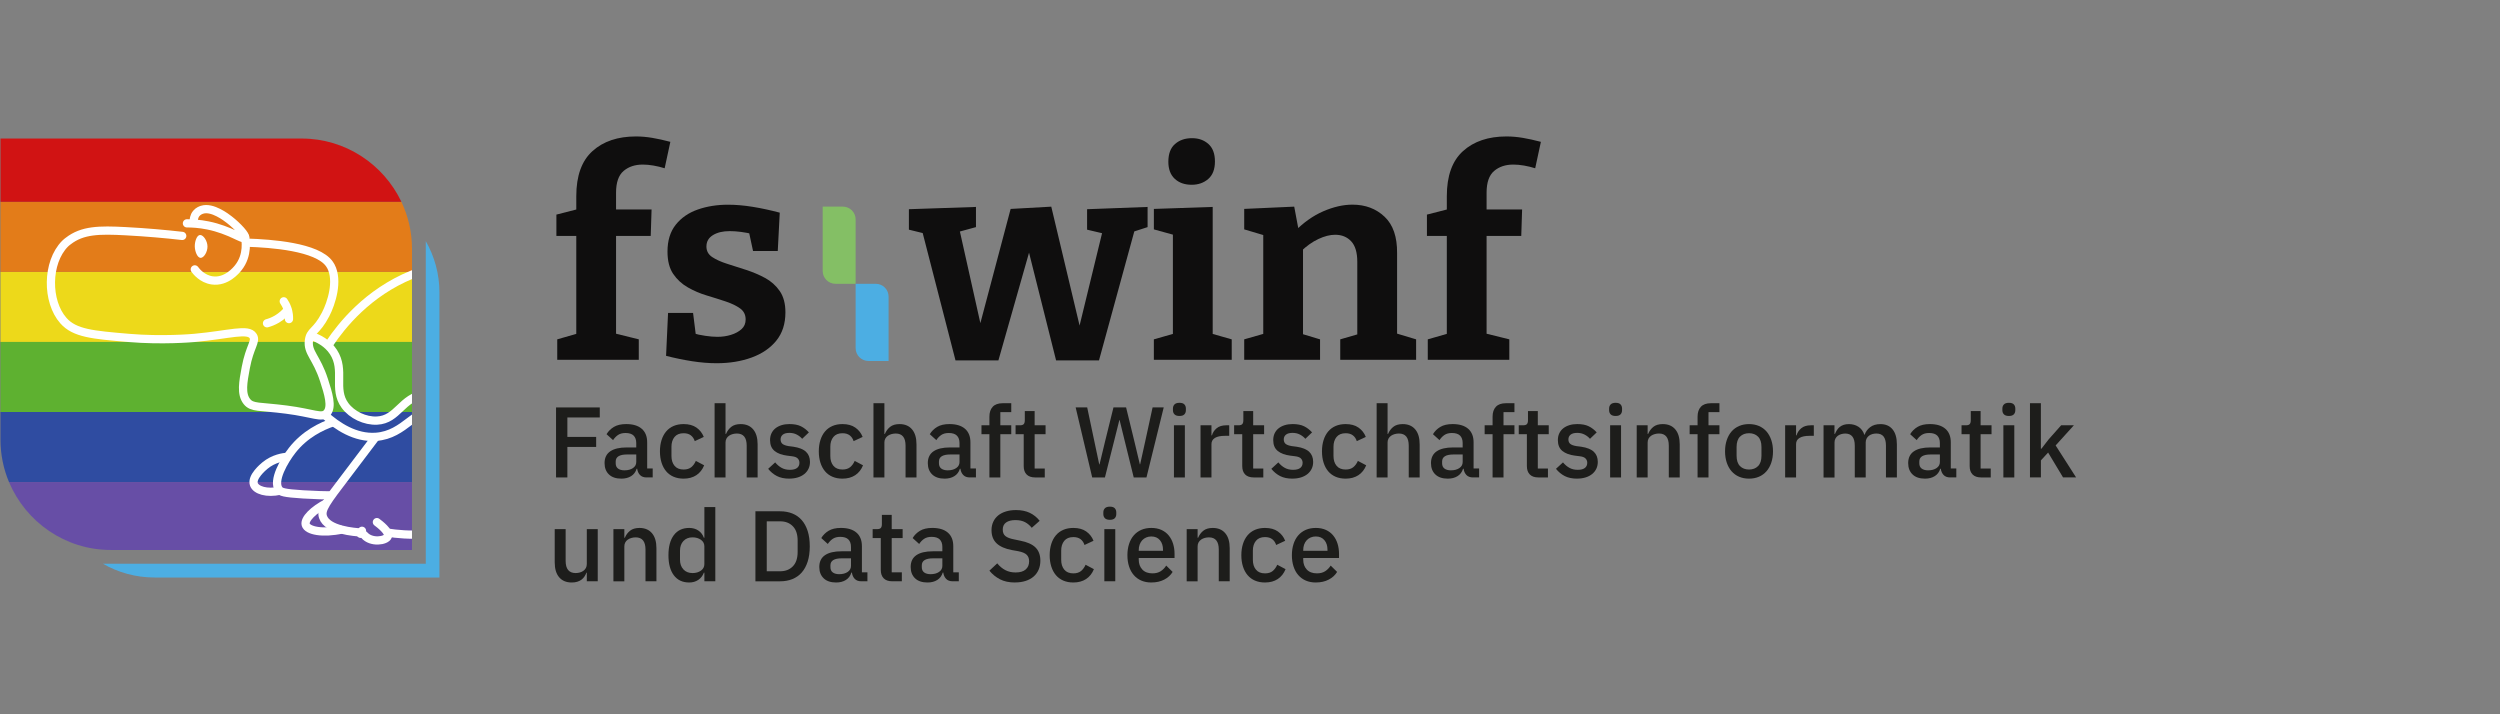 <?xml version="1.0" encoding="UTF-8"?> <svg xmlns="http://www.w3.org/2000/svg" xmlns:xlink="http://www.w3.org/1999/xlink" id="Layer_1" width="1974.01" height="564" viewBox="0 0 1974.01 564"><rect x="0" y="0" width="1974.01" height="564" fill="#808080" stroke="none"/><defs><clipPath id="clippath"><rect x="-1321.69" y="70.33" width="935.4" height="935.28" fill="none"></rect></clipPath><clipPath id="clippath-1"><rect x=".39" y="109.39" width="324.92" height="324.87" fill="none"></rect></clipPath></defs><g id="Kroete"><g id="Kroete_line"><g clip-path="url(#clippath)"><path d="M-573.12,535.49c26.87-39.87,85.76-114.49,186.77-155.82,147.08-60.17,364.12-41.83,460.38,103.48,59.14,89.28,49.49,191.47,41.64,237.89" fill="none" stroke="#fff" stroke-miterlimit="10" stroke-width="18.71"></path><path d="M-615.95,518.84c15.44,5.28,37.36,15.58,51.15,36.87,27.08,41.82-1.55,83.37,26.17,121.32,16.01,21.92,46.02,35.74,72.57,34.49,47.95-2.25,55.23-52.31,109.44-60.66,44.72-6.89,81.93,20.67,84.46,22.6,39.2,29.91,25.32,64.71,60.67,90.4,41.65,30.27,102.39,12.1,110.63,9.52,54.9-17.22,53.56-52.93,105.88-67.8,50.24-14.28,111.23,2.73,117.77,27.36,2.06,7.76-.98,17.43-7.14,22.6-16.36,13.72-43.68-14.54-79.7-15.46-47.74-1.23-56.89,46.77-118.96,71.37-5.17,2.05-73.83,28.2-133.24,0-70.62-33.53-62.91-112.76-114.2-122.51-47.18-8.97-70.7,54.8-137.99,59.47-46.87,3.25-87.75-24.03-116.58-49.96" fill="none" stroke="#fff" stroke-miterlimit="10" stroke-width="18.71"></path></g></g></g><path d="M439.05,376.99v-55.28h34.53v7.92h-25.58v15.36h22.73v7.92h-22.73v24.08h-8.95Z" fill="#1d1d1b"></path><path d="M510.56,376.99c-2.27,0-4.01-.65-5.23-1.94-1.21-1.29-1.95-2.94-2.22-4.95h-.4c-.79,2.59-2.25,4.54-4.36,5.86-2.11,1.32-4.67,1.98-7.68,1.98-4.28,0-7.56-1.11-9.86-3.33-2.3-2.22-3.44-5.2-3.44-8.95,0-4.12,1.49-7.21,4.47-9.27,2.98-2.06,7.35-3.09,13.11-3.09h7.44v-3.48c0-2.53-.69-4.49-2.06-5.86-1.37-1.37-3.51-2.06-6.42-2.06-2.43,0-4.41.53-5.94,1.58-1.53,1.06-2.82,2.4-3.88,4.04l-5.15-4.67c1.37-2.32,3.3-4.24,5.78-5.74s5.73-2.26,9.74-2.26c5.33,0,9.42,1.24,12.28,3.72,2.85,2.48,4.28,6.05,4.28,10.69v20.67h4.36v7.05h-4.83ZM493.14,371.37c2.69,0,4.91-.59,6.65-1.78,1.74-1.19,2.61-2.78,2.61-4.79v-5.94h-7.29c-5.97,0-8.95,1.85-8.95,5.54v1.43c0,1.85.62,3.23,1.86,4.16,1.24.92,2.94,1.39,5.11,1.39Z" fill="#1d1d1b"></path><path d="M539.78,377.94c-2.96,0-5.6-.5-7.92-1.5-2.32-1-4.28-2.44-5.86-4.32-1.58-1.87-2.8-4.14-3.64-6.81-.85-2.67-1.27-5.63-1.27-8.91s.42-6.24,1.27-8.91c.84-2.67,2.06-4.94,3.64-6.81,1.58-1.87,3.54-3.31,5.86-4.32,2.32-1,4.96-1.5,7.92-1.5,4.12,0,7.5.92,10.14,2.77,2.64,1.85,4.57,4.3,5.78,7.37l-7.13,3.33c-.58-1.9-1.6-3.42-3.05-4.55-1.45-1.13-3.37-1.7-5.74-1.7-3.17,0-5.56.99-7.17,2.96-1.61,1.97-2.42,4.54-2.42,7.7v7.34c0,3.16.8,5.73,2.42,7.7,1.61,1.97,4,2.96,7.17,2.96,2.53,0,4.55-.62,6.06-1.86,1.5-1.24,2.71-2.89,3.6-4.95l6.57,3.48c-1.37,3.39-3.43,6-6.18,7.81-2.75,1.81-6.1,2.72-10.06,2.72Z" fill="#1d1d1b"></path><path d="M564.25,318.39h8.63v24.23h.4c.9-2.22,2.26-4.06,4.08-5.54,1.82-1.48,4.32-2.22,7.48-2.22,4.22,0,7.51,1.39,9.86,4.16,2.35,2.77,3.52,6.72,3.52,11.84v26.13h-8.63v-25.1c0-6.39-2.59-9.58-7.76-9.58-1.11,0-2.21.15-3.29.44-1.08.29-2.05.73-2.89,1.31-.85.58-1.52,1.32-2.02,2.22-.5.9-.75,1.93-.75,3.09v27.64h-8.63v-58.6Z" fill="#1d1d1b"></path><path d="M623.25,377.94c-3.91,0-7.18-.69-9.82-2.06-2.64-1.37-4.94-3.27-6.89-5.7l5.54-5.07c1.53,1.85,3.23,3.29,5.11,4.32,1.87,1.03,4.05,1.54,6.53,1.54s4.42-.49,5.66-1.47c1.24-.98,1.86-2.34,1.86-4.08,0-1.32-.44-2.44-1.31-3.37s-2.39-1.52-4.55-1.78l-3.8-.48c-4.22-.53-7.54-1.75-9.94-3.68-2.4-1.93-3.6-4.79-3.6-8.59,0-2.01.37-3.79,1.11-5.35.74-1.56,1.78-2.88,3.13-3.96,1.35-1.08,2.96-1.91,4.83-2.49,1.87-.58,3.95-.87,6.22-.87,3.69,0,6.72.58,9.07,1.74,2.35,1.16,4.45,2.77,6.3,4.83l-5.31,5.07c-1.06-1.27-2.44-2.36-4.16-3.29-1.72-.92-3.68-1.39-5.9-1.39-2.38,0-4.13.48-5.27,1.43-1.14.95-1.7,2.19-1.7,3.72s.5,2.77,1.5,3.56,2.61,1.37,4.83,1.74l3.8.48c4.54.69,7.85,2.02,9.94,4,2.08,1.98,3.13,4.63,3.13,7.96,0,2.01-.38,3.82-1.15,5.42-.77,1.61-1.86,3-3.29,4.16s-3.14,2.06-5.15,2.69c-2.01.63-4.25.95-6.73.95Z" fill="#1d1d1b"></path><path d="M665.22,377.94c-2.96,0-5.6-.5-7.92-1.5-2.32-1-4.28-2.44-5.86-4.32-1.58-1.87-2.8-4.14-3.64-6.81-.85-2.67-1.27-5.63-1.27-8.91s.42-6.24,1.27-8.91c.84-2.67,2.06-4.94,3.64-6.81,1.58-1.87,3.54-3.31,5.86-4.32,2.32-1,4.96-1.5,7.92-1.5,4.12,0,7.5.92,10.14,2.77,2.64,1.85,4.57,4.3,5.78,7.37l-7.13,3.33c-.58-1.9-1.6-3.42-3.05-4.55-1.45-1.13-3.37-1.7-5.74-1.7-3.17,0-5.56.99-7.17,2.96-1.61,1.97-2.42,4.54-2.42,7.7v7.34c0,3.16.8,5.73,2.42,7.7,1.61,1.97,4,2.96,7.17,2.96,2.53,0,4.55-.62,6.06-1.86,1.5-1.24,2.71-2.89,3.6-4.95l6.57,3.48c-1.37,3.39-3.43,6-6.18,7.81-2.75,1.81-6.1,2.72-10.06,2.72Z" fill="#1d1d1b"></path><path d="M689.69,318.39h8.63v24.23h.4c.9-2.22,2.26-4.06,4.08-5.54,1.82-1.48,4.32-2.22,7.48-2.22,4.22,0,7.51,1.39,9.86,4.16,2.35,2.77,3.52,6.72,3.52,11.84v26.13h-8.63v-25.1c0-6.39-2.59-9.58-7.76-9.58-1.11,0-2.21.15-3.29.44-1.08.29-2.05.73-2.89,1.31-.85.58-1.52,1.32-2.02,2.22-.5.9-.75,1.93-.75,3.09v27.64h-8.63v-58.6Z" fill="#1d1d1b"></path><path d="M765.8,376.99c-2.27,0-4.01-.65-5.23-1.94-1.21-1.29-1.95-2.94-2.22-4.95h-.4c-.79,2.59-2.25,4.54-4.36,5.86-2.11,1.32-4.67,1.98-7.68,1.98-4.28,0-7.56-1.11-9.86-3.33-2.3-2.22-3.44-5.2-3.44-8.95,0-4.12,1.49-7.21,4.47-9.27,2.98-2.06,7.35-3.09,13.11-3.09h7.44v-3.48c0-2.53-.69-4.49-2.06-5.86-1.37-1.37-3.51-2.06-6.42-2.06-2.43,0-4.41.53-5.94,1.58-1.53,1.06-2.82,2.4-3.88,4.04l-5.15-4.67c1.37-2.32,3.3-4.24,5.78-5.74s5.73-2.26,9.74-2.26c5.33,0,9.42,1.24,12.28,3.72,2.85,2.48,4.28,6.05,4.28,10.69v20.67h4.36v7.05h-4.83ZM748.38,371.37c2.69,0,4.91-.59,6.65-1.78,1.74-1.19,2.61-2.78,2.61-4.79v-5.94h-7.29c-5.97,0-8.95,1.85-8.95,5.54v1.43c0,1.85.62,3.23,1.86,4.16,1.24.92,2.94,1.39,5.11,1.39Z" fill="#1d1d1b"></path><path d="M781.24,342.86h-6.26v-7.05h6.26v-6.81c0-3.33.87-5.93,2.61-7.8,1.74-1.87,4.36-2.81,7.84-2.81h6.81v7.05h-8.63v10.37h8.63v7.05h-8.63v34.13h-8.63v-34.13Z" fill="#1d1d1b"></path><path d="M817.43,376.99c-3.01,0-5.28-.78-6.81-2.34-1.53-1.56-2.3-3.76-2.3-6.61v-25.18h-6.42v-7.05h3.49c1.42,0,2.42-.32,2.97-.95.55-.63.83-1.66.83-3.09v-7.21h7.76v11.25h8.63v7.05h-8.63v27.08h8v7.05h-7.52Z" fill="#1d1d1b"></path><path d="M862.41,376.99l-13.07-55.28h9.11l5.62,26.61,3.88,18.37h.24l4.43-18.37,6.57-26.61h9.98l6.49,26.61,4.36,18.29h.24l4.04-18.29,5.78-26.61h8.79l-13.62,55.28h-10.06l-7.05-28.59-4.12-16.79h-.16l-4.2,16.79-7.21,28.59h-10.06Z" fill="#1d1d1b"></path><path d="M931.31,328.45c-1.79,0-3.1-.42-3.92-1.27-.82-.84-1.23-1.93-1.23-3.25v-1.35c0-1.32.41-2.4,1.23-3.25.82-.84,2.12-1.27,3.92-1.27s3.09.42,3.88,1.27c.79.85,1.19,1.93,1.19,3.25v1.35c0,1.32-.4,2.4-1.19,3.25-.79.84-2.09,1.27-3.88,1.27ZM926.95,335.81h8.63v41.18h-8.63v-41.18Z" fill="#1d1d1b"></path><path d="M947.94,376.99v-41.18h8.63v7.92h.4c.58-2.11,1.79-3.96,3.64-5.54,1.85-1.58,4.41-2.38,7.68-2.38h2.3v8.32h-3.41c-3.43,0-6.06.55-7.88,1.66-1.82,1.11-2.73,2.75-2.73,4.91v26.29h-8.63Z" fill="#1d1d1b"></path><path d="M989.99,376.99c-3.01,0-5.28-.78-6.81-2.34-1.53-1.56-2.3-3.76-2.3-6.61v-25.18h-6.42v-7.05h3.49c1.42,0,2.42-.32,2.97-.95.55-.63.83-1.66.83-3.09v-7.21h7.76v11.25h8.63v7.05h-8.63v27.08h8v7.05h-7.52Z" fill="#1d1d1b"></path><path d="M1020.56,377.94c-3.91,0-7.18-.69-9.82-2.06-2.64-1.37-4.94-3.27-6.89-5.7l5.54-5.07c1.53,1.85,3.23,3.29,5.11,4.32,1.87,1.03,4.05,1.54,6.53,1.54s4.42-.49,5.66-1.47c1.24-.98,1.86-2.34,1.86-4.08,0-1.32-.44-2.44-1.31-3.37s-2.39-1.52-4.55-1.78l-3.8-.48c-4.22-.53-7.54-1.75-9.94-3.68-2.4-1.93-3.6-4.79-3.6-8.59,0-2.01.37-3.79,1.11-5.35.74-1.56,1.78-2.88,3.13-3.96,1.35-1.08,2.96-1.91,4.83-2.49,1.87-.58,3.95-.87,6.22-.87,3.69,0,6.72.58,9.07,1.74,2.35,1.16,4.45,2.77,6.3,4.83l-5.31,5.07c-1.06-1.27-2.44-2.36-4.16-3.29-1.72-.92-3.68-1.39-5.9-1.39-2.38,0-4.13.48-5.27,1.43-1.14.95-1.7,2.19-1.7,3.72s.5,2.77,1.5,3.56,2.61,1.37,4.83,1.74l3.8.48c4.54.69,7.85,2.02,9.94,4,2.08,1.98,3.13,4.63,3.13,7.96,0,2.01-.38,3.82-1.15,5.42-.77,1.61-1.86,3-3.29,4.16s-3.14,2.06-5.15,2.69c-2.01.63-4.25.95-6.73.95Z" fill="#1d1d1b"></path><path d="M1062.53,377.94c-2.96,0-5.6-.5-7.92-1.5-2.32-1-4.28-2.44-5.86-4.32-1.58-1.87-2.8-4.14-3.64-6.81-.85-2.67-1.27-5.63-1.27-8.91s.42-6.24,1.27-8.91c.84-2.67,2.06-4.94,3.64-6.81,1.58-1.87,3.54-3.31,5.86-4.32,2.32-1,4.96-1.5,7.92-1.5,4.12,0,7.5.92,10.14,2.77,2.64,1.85,4.57,4.3,5.78,7.37l-7.13,3.33c-.58-1.9-1.6-3.42-3.05-4.55-1.45-1.13-3.37-1.7-5.74-1.7-3.17,0-5.56.99-7.17,2.96-1.61,1.97-2.42,4.54-2.42,7.7v7.34c0,3.16.8,5.73,2.42,7.7,1.61,1.97,4,2.96,7.17,2.96,2.53,0,4.55-.62,6.06-1.86,1.5-1.24,2.71-2.89,3.6-4.95l6.57,3.48c-1.37,3.39-3.43,6-6.18,7.81-2.75,1.81-6.1,2.72-10.06,2.72Z" fill="#1d1d1b"></path><path d="M1087,318.39h8.63v24.23h.4c.9-2.22,2.26-4.06,4.08-5.54,1.82-1.48,4.32-2.22,7.48-2.22,4.22,0,7.51,1.39,9.86,4.16,2.35,2.77,3.52,6.72,3.52,11.84v26.13h-8.63v-25.1c0-6.39-2.59-9.58-7.76-9.58-1.11,0-2.21.15-3.29.44-1.08.29-2.05.73-2.89,1.31-.85.58-1.52,1.32-2.02,2.22-.5.9-.75,1.93-.75,3.09v27.64h-8.63v-58.6Z" fill="#1d1d1b"></path><path d="M1163.1,376.99c-2.27,0-4.01-.65-5.23-1.94-1.21-1.29-1.95-2.94-2.22-4.95h-.4c-.79,2.59-2.25,4.54-4.36,5.86-2.11,1.32-4.67,1.98-7.68,1.98-4.28,0-7.56-1.11-9.86-3.33-2.3-2.22-3.44-5.2-3.44-8.95,0-4.12,1.49-7.21,4.47-9.27,2.98-2.06,7.35-3.09,13.11-3.09h7.44v-3.48c0-2.53-.69-4.49-2.06-5.86-1.37-1.37-3.51-2.06-6.42-2.06-2.43,0-4.41.53-5.94,1.58-1.53,1.06-2.82,2.4-3.88,4.04l-5.15-4.67c1.37-2.32,3.3-4.24,5.78-5.74s5.73-2.26,9.74-2.26c5.33,0,9.42,1.24,12.28,3.72,2.85,2.48,4.28,6.05,4.28,10.69v20.67h4.36v7.05h-4.83ZM1145.68,371.37c2.69,0,4.91-.59,6.65-1.78,1.74-1.19,2.61-2.78,2.61-4.79v-5.94h-7.29c-5.97,0-8.95,1.85-8.95,5.54v1.43c0,1.85.62,3.23,1.86,4.16,1.24.92,2.94,1.39,5.11,1.39Z" fill="#1d1d1b"></path><path d="M1178.55,342.86h-6.26v-7.05h6.26v-6.81c0-3.33.87-5.93,2.61-7.8,1.74-1.87,4.36-2.81,7.84-2.81h6.81v7.05h-8.63v10.37h8.63v7.05h-8.63v34.13h-8.63v-34.13Z" fill="#1d1d1b"></path><path d="M1214.74,376.99c-3.01,0-5.28-.78-6.81-2.34-1.53-1.56-2.3-3.76-2.3-6.61v-25.18h-6.42v-7.05h3.49c1.42,0,2.42-.32,2.97-.95.55-.63.83-1.66.83-3.09v-7.21h7.76v11.25h8.63v7.05h-8.63v27.08h8v7.05h-7.52Z" fill="#1d1d1b"></path><path d="M1245.31,377.94c-3.91,0-7.18-.69-9.82-2.06-2.64-1.37-4.94-3.27-6.89-5.7l5.54-5.07c1.53,1.85,3.23,3.29,5.11,4.32,1.87,1.03,4.05,1.54,6.53,1.54s4.42-.49,5.66-1.47c1.24-.98,1.86-2.34,1.86-4.08,0-1.32-.44-2.44-1.31-3.37s-2.39-1.52-4.55-1.78l-3.8-.48c-4.22-.53-7.54-1.75-9.94-3.68-2.4-1.93-3.6-4.79-3.6-8.59,0-2.01.37-3.79,1.11-5.35.74-1.56,1.78-2.88,3.13-3.96,1.35-1.08,2.96-1.91,4.83-2.49,1.87-.58,3.95-.87,6.22-.87,3.69,0,6.72.58,9.07,1.74,2.35,1.16,4.45,2.77,6.3,4.83l-5.31,5.07c-1.06-1.27-2.44-2.36-4.16-3.29-1.72-.92-3.68-1.39-5.9-1.39-2.38,0-4.13.48-5.27,1.43-1.14.95-1.7,2.19-1.7,3.72s.5,2.77,1.5,3.56,2.61,1.37,4.83,1.74l3.8.48c4.54.69,7.85,2.02,9.94,4,2.08,1.98,3.13,4.63,3.13,7.96,0,2.01-.38,3.82-1.15,5.42-.77,1.61-1.86,3-3.29,4.16s-3.14,2.06-5.15,2.69c-2.01.63-4.25.95-6.73.95Z" fill="#1d1d1b"></path><path d="M1275.71,328.45c-1.79,0-3.1-.42-3.92-1.27-.82-.84-1.23-1.93-1.23-3.25v-1.35c0-1.32.41-2.4,1.23-3.25.82-.84,2.12-1.27,3.92-1.27s3.09.42,3.88,1.27c.79.85,1.19,1.93,1.19,3.25v1.35c0,1.32-.4,2.4-1.19,3.25-.79.84-2.09,1.27-3.88,1.27ZM1271.36,335.81h8.63v41.18h-8.63v-41.18Z" fill="#1d1d1b"></path><path d="M1292.35,376.99v-41.18h8.63v6.81h.4c.9-2.22,2.26-4.06,4.08-5.54,1.82-1.48,4.32-2.22,7.48-2.22,4.22,0,7.51,1.39,9.86,4.16,2.35,2.77,3.52,6.72,3.52,11.84v26.13h-8.63v-25.03c0-6.44-2.59-9.66-7.76-9.66-1.11,0-2.21.15-3.29.44-1.08.29-2.05.73-2.89,1.31-.85.58-1.52,1.32-2.02,2.22-.5.9-.75,1.95-.75,3.17v27.56h-8.63Z" fill="#1d1d1b"></path><path d="M1340.41,342.86h-6.26v-7.05h6.26v-6.81c0-3.33.87-5.93,2.61-7.8,1.74-1.87,4.36-2.81,7.84-2.81h6.81v7.05h-8.63v10.37h8.63v7.05h-8.63v34.13h-8.63v-34.13Z" fill="#1d1d1b"></path><path d="M1381.04,377.94c-2.85,0-5.45-.5-7.8-1.5-2.35-1-4.34-2.44-5.98-4.32-1.64-1.87-2.9-4.14-3.8-6.81-.9-2.67-1.35-5.63-1.35-8.91s.45-6.24,1.35-8.91c.9-2.67,2.16-4.94,3.8-6.81,1.64-1.87,3.63-3.31,5.98-4.32,2.35-1,4.95-1.5,7.8-1.5s5.45.5,7.8,1.5c2.35,1,4.34,2.44,5.98,4.32,1.64,1.88,2.9,4.15,3.8,6.81.9,2.67,1.35,5.64,1.35,8.91s-.45,6.24-1.35,8.91c-.9,2.67-2.17,4.94-3.8,6.81-1.64,1.88-3.63,3.31-5.98,4.32-2.35,1-4.95,1.5-7.8,1.5ZM1381.04,370.74c2.96,0,5.33-.91,7.13-2.72,1.79-1.81,2.69-4.53,2.69-8.15v-6.93c0-3.62-.9-6.34-2.69-8.15-1.8-1.81-4.17-2.72-7.13-2.72s-5.33.91-7.13,2.72c-1.8,1.81-2.69,4.53-2.69,8.15v6.93c0,3.62.9,6.34,2.69,8.15,1.79,1.81,4.17,2.72,7.13,2.72Z" fill="#1d1d1b"></path><path d="M1409.55,376.99v-41.18h8.63v7.92h.4c.58-2.11,1.79-3.96,3.64-5.54,1.85-1.58,4.41-2.38,7.68-2.38h2.3v8.32h-3.41c-3.43,0-6.06.55-7.88,1.66-1.82,1.11-2.73,2.75-2.73,4.91v26.29h-8.63Z" fill="#1d1d1b"></path><path d="M1439.88,376.99v-41.18h8.63v6.81h.4c.42-1.06.94-2.06,1.54-3.01.61-.95,1.35-1.78,2.22-2.49s1.9-1.27,3.09-1.66c1.19-.4,2.57-.59,4.16-.59,2.8,0,5.28.69,7.44,2.06,2.16,1.37,3.75,3.48,4.75,6.34h.24c.74-2.32,2.16-4.3,4.28-5.94,2.11-1.64,4.83-2.46,8.16-2.46,4.12,0,7.31,1.39,9.58,4.16,2.27,2.77,3.41,6.72,3.41,11.84v26.13h-8.63v-25.1c0-3.17-.61-5.56-1.82-7.17-1.22-1.61-3.14-2.42-5.78-2.42-1.11,0-2.17.15-3.17.44-1,.29-1.89.73-2.65,1.31-.77.58-1.39,1.32-1.86,2.22-.48.9-.71,1.93-.71,3.09v27.64h-8.63v-25.1c0-6.39-2.51-9.58-7.52-9.58-1.06,0-2.1.15-3.13.44-1.03.29-1.94.73-2.73,1.31s-1.43,1.32-1.9,2.22c-.47.9-.71,1.93-.71,3.09v27.64h-8.63Z" fill="#1d1d1b"></path><path d="M1539.9,376.99c-2.27,0-4.01-.65-5.23-1.94-1.21-1.29-1.95-2.94-2.22-4.95h-.4c-.79,2.59-2.25,4.54-4.36,5.86-2.11,1.32-4.67,1.98-7.68,1.98-4.28,0-7.56-1.11-9.86-3.33-2.3-2.22-3.44-5.2-3.44-8.95,0-4.12,1.49-7.21,4.47-9.27,2.98-2.06,7.35-3.09,13.11-3.09h7.44v-3.48c0-2.53-.69-4.49-2.06-5.86-1.37-1.37-3.51-2.06-6.42-2.06-2.43,0-4.41.53-5.94,1.58-1.53,1.06-2.82,2.4-3.88,4.04l-5.15-4.67c1.37-2.32,3.3-4.24,5.78-5.74s5.73-2.26,9.74-2.26c5.33,0,9.42,1.24,12.28,3.72,2.85,2.48,4.28,6.05,4.28,10.69v20.67h4.36v7.05h-4.83ZM1522.48,371.37c2.69,0,4.91-.59,6.65-1.78,1.74-1.19,2.61-2.78,2.61-4.79v-5.94h-7.29c-5.97,0-8.95,1.85-8.95,5.54v1.43c0,1.85.62,3.23,1.86,4.16,1.24.92,2.94,1.39,5.11,1.39Z" fill="#1d1d1b"></path><path d="M1564.37,376.99c-3.01,0-5.28-.78-6.81-2.34-1.53-1.56-2.3-3.76-2.3-6.61v-25.18h-6.42v-7.05h3.49c1.42,0,2.42-.32,2.97-.95.55-.63.83-1.66.83-3.09v-7.21h7.76v11.25h8.63v7.05h-8.63v27.08h8v7.05h-7.52Z" fill="#1d1d1b"></path><path d="M1586.23,328.45c-1.79,0-3.1-.42-3.92-1.27-.82-.84-1.23-1.93-1.23-3.25v-1.35c0-1.32.41-2.4,1.23-3.25.82-.84,2.12-1.27,3.92-1.27s3.09.42,3.88,1.27c.79.85,1.19,1.93,1.19,3.25v1.35c0,1.32-.4,2.4-1.19,3.25-.79.84-2.09,1.27-3.88,1.27ZM1581.87,335.81h8.63v41.18h-8.63v-41.18Z" fill="#1d1d1b"></path><path d="M1602.86,318.39h8.63v35.95h.4l5.7-7.37,9.9-11.17h10.06l-14.41,15.92,16.16,25.26h-10.3l-11.8-19.64-5.7,6.18v13.46h-8.63v-58.6Z" fill="#1d1d1b"></path><path d="M463.36,452.18h-.32c-.37,1-.86,1.98-1.47,2.93-.61.95-1.37,1.78-2.3,2.5-.92.71-2.03,1.28-3.33,1.7-1.29.42-2.79.63-4.47.63-4.28,0-7.59-1.37-9.94-4.12-2.35-2.74-3.52-6.68-3.52-11.8v-26.21h8.63v25.1c0,6.39,2.64,9.58,7.92,9.58,1.11,0,2.19-.14,3.25-.44,1.06-.29,1.99-.72,2.81-1.31.82-.58,1.48-1.32,1.98-2.22.5-.9.75-1.95.75-3.17v-27.56h8.63v41.18h-8.63v-6.81Z" fill="#1d1d1b"></path><path d="M484.35,458.99v-41.18h8.63v6.81h.4c.9-2.22,2.26-4.06,4.08-5.54,1.82-1.48,4.32-2.22,7.48-2.22,4.22,0,7.51,1.39,9.86,4.16,2.35,2.77,3.52,6.72,3.52,11.84v26.13h-8.63v-25.03c0-6.44-2.59-9.66-7.76-9.66-1.11,0-2.21.15-3.29.44-1.08.29-2.05.73-2.89,1.31-.85.58-1.52,1.32-2.02,2.22-.5.9-.75,1.95-.75,3.17v27.56h-8.63Z" fill="#1d1d1b"></path><path d="M556.18,452.18h-.4c-.9,2.43-2.36,4.33-4.4,5.7-2.03,1.37-4.42,2.06-7.17,2.06-5.23,0-9.27-1.89-12.12-5.66-2.85-3.77-4.28-9.07-4.28-15.88s1.43-12.1,4.28-15.88c2.85-3.77,6.89-5.66,12.12-5.66,2.74,0,5.13.67,7.17,2.02,2.03,1.35,3.5,3.26,4.4,5.74h.4v-24.23h8.63v58.6h-8.63v-6.81ZM546.83,452.5c2.64,0,4.86-.65,6.65-1.94,1.79-1.29,2.69-3,2.69-5.11v-14.1c0-2.11-.9-3.81-2.69-5.11-1.8-1.29-4.01-1.94-6.65-1.94-3.01,0-5.41.96-7.21,2.89-1.79,1.93-2.69,4.47-2.69,7.64v7.13c0,3.17.9,5.71,2.69,7.64,1.79,1.93,4.2,2.89,7.21,2.89Z" fill="#1d1d1b"></path><path d="M596.48,403.72h19.56c3.54,0,6.74.58,9.62,1.74,2.88,1.16,5.33,2.89,7.37,5.19,2.03,2.3,3.6,5.17,4.71,8.63,1.11,3.46,1.66,7.48,1.66,12.08s-.55,8.62-1.66,12.08c-1.11,3.46-2.68,6.33-4.71,8.63-2.03,2.3-4.49,4.03-7.37,5.19-2.88,1.16-6.08,1.74-9.62,1.74h-19.56v-55.28ZM616.04,451.07c4.12,0,7.44-1.29,9.98-3.88,2.53-2.59,3.8-6.39,3.8-11.4v-8.87c0-5.02-1.27-8.82-3.8-11.4-2.53-2.59-5.86-3.88-9.98-3.88h-10.61v39.44h10.61Z" fill="#1d1d1b"></path><path d="M680.11,458.99c-2.27,0-4.01-.65-5.23-1.94-1.21-1.29-1.95-2.94-2.22-4.95h-.4c-.79,2.59-2.25,4.54-4.36,5.86-2.11,1.32-4.67,1.98-7.68,1.98-4.28,0-7.56-1.11-9.86-3.33-2.3-2.22-3.44-5.2-3.44-8.95,0-4.12,1.49-7.21,4.47-9.27,2.98-2.06,7.35-3.09,13.11-3.09h7.44v-3.48c0-2.53-.69-4.49-2.06-5.86-1.37-1.37-3.51-2.06-6.42-2.06-2.43,0-4.41.53-5.94,1.58-1.53,1.06-2.82,2.4-3.88,4.04l-5.15-4.67c1.37-2.32,3.3-4.24,5.78-5.74s5.73-2.26,9.74-2.26c5.33,0,9.42,1.24,12.28,3.72,2.85,2.48,4.28,6.05,4.28,10.69v20.67h4.36v7.05h-4.83ZM662.69,453.37c2.69,0,4.91-.59,6.65-1.78,1.74-1.19,2.61-2.78,2.61-4.79v-5.94h-7.29c-5.97,0-8.95,1.85-8.95,5.54v1.43c0,1.85.62,3.23,1.86,4.16,1.24.92,2.94,1.39,5.11,1.39Z" fill="#1d1d1b"></path><path d="M704.58,458.99c-3.01,0-5.28-.78-6.81-2.34-1.53-1.56-2.3-3.76-2.3-6.61v-25.18h-6.42v-7.05h3.49c1.42,0,2.42-.32,2.97-.95.55-.63.83-1.66.83-3.09v-7.21h7.76v11.25h8.63v7.05h-8.63v27.08h8v7.05h-7.52Z" fill="#1d1d1b"></path><path d="M752.26,458.99c-2.27,0-4.01-.65-5.23-1.94-1.21-1.29-1.95-2.94-2.22-4.95h-.4c-.79,2.59-2.25,4.54-4.36,5.86-2.11,1.32-4.67,1.98-7.68,1.98-4.28,0-7.56-1.11-9.86-3.33-2.3-2.22-3.44-5.2-3.44-8.95,0-4.12,1.49-7.21,4.47-9.27,2.98-2.06,7.35-3.09,13.11-3.09h7.44v-3.48c0-2.53-.69-4.49-2.06-5.86-1.37-1.37-3.51-2.06-6.42-2.06-2.43,0-4.41.53-5.94,1.58-1.53,1.06-2.82,2.4-3.88,4.04l-5.15-4.67c1.37-2.32,3.3-4.24,5.78-5.74s5.73-2.26,9.74-2.26c5.33,0,9.42,1.24,12.28,3.72,2.85,2.48,4.28,6.05,4.28,10.69v20.67h4.36v7.05h-4.83ZM734.83,453.37c2.69,0,4.91-.59,6.65-1.78,1.74-1.19,2.61-2.78,2.61-4.79v-5.94h-7.29c-5.97,0-8.95,1.85-8.95,5.54v1.43c0,1.85.62,3.23,1.86,4.16,1.24.92,2.94,1.39,5.11,1.39Z" fill="#1d1d1b"></path><path d="M801.43,459.94c-4.65,0-8.59-.85-11.84-2.53-3.25-1.69-6.03-3.96-8.35-6.81l6.18-5.78c1.95,2.38,4.1,4.17,6.45,5.38,2.35,1.22,5.03,1.82,8.04,1.82,3.54,0,6.2-.79,8-2.38,1.79-1.58,2.69-3.72,2.69-6.42,0-2.16-.63-3.88-1.9-5.15s-3.51-2.22-6.73-2.85l-4.91-.87c-5.39-1-9.42-2.77-12.12-5.31-2.69-2.53-4.04-6.02-4.04-10.45,0-2.43.46-4.63,1.39-6.61.92-1.98,2.22-3.64,3.88-4.99,1.66-1.35,3.68-2.39,6.06-3.13,2.38-.74,5.04-1.11,8-1.11,4.17,0,7.79.73,10.85,2.18,3.06,1.45,5.67,3.55,7.84,6.3l-6.26,5.54c-1.42-1.85-3.17-3.33-5.23-4.44-2.06-1.11-4.62-1.66-7.68-1.66s-5.62.63-7.37,1.9c-1.74,1.27-2.61,3.12-2.61,5.54s.71,4.05,2.14,5.19c1.42,1.14,3.64,1.99,6.65,2.57l4.91,1.03c5.54,1.06,9.6,2.85,12.16,5.38s3.84,6.02,3.84,10.45c0,2.59-.45,4.94-1.35,7.05-.9,2.11-2.21,3.92-3.92,5.42-1.72,1.5-3.82,2.67-6.3,3.48-2.48.82-5.31,1.23-8.47,1.23Z" fill="#1d1d1b"></path><path d="M847.52,459.94c-2.96,0-5.6-.5-7.92-1.5-2.32-1-4.28-2.44-5.86-4.32-1.58-1.87-2.8-4.14-3.64-6.81-.85-2.67-1.27-5.63-1.27-8.91s.42-6.24,1.27-8.91c.84-2.67,2.06-4.94,3.64-6.81,1.58-1.87,3.54-3.31,5.86-4.32,2.32-1,4.96-1.5,7.92-1.5,4.12,0,7.5.92,10.14,2.77,2.64,1.85,4.57,4.3,5.78,7.37l-7.13,3.33c-.58-1.9-1.6-3.42-3.05-4.55-1.45-1.13-3.37-1.7-5.74-1.7-3.17,0-5.56.99-7.17,2.96-1.61,1.97-2.42,4.54-2.42,7.7v7.34c0,3.16.8,5.73,2.42,7.7,1.61,1.97,4,2.96,7.17,2.96,2.53,0,4.55-.62,6.06-1.86,1.5-1.24,2.71-2.89,3.6-4.95l6.57,3.48c-1.37,3.39-3.43,6-6.18,7.81-2.75,1.81-6.1,2.72-10.06,2.72Z" fill="#1d1d1b"></path><path d="M876.35,410.45c-1.79,0-3.1-.42-3.92-1.27-.82-.84-1.23-1.93-1.23-3.25v-1.35c0-1.32.41-2.4,1.23-3.25.82-.84,2.12-1.27,3.92-1.27s3.09.42,3.88,1.27c.79.85,1.19,1.93,1.19,3.25v1.35c0,1.32-.4,2.4-1.19,3.25-.79.84-2.09,1.27-3.88,1.27ZM871.99,417.81h8.63v41.18h-8.63v-41.18Z" fill="#1d1d1b"></path><path d="M909.14,459.94c-2.96,0-5.6-.5-7.92-1.5-2.32-1-4.3-2.44-5.94-4.32-1.64-1.87-2.89-4.14-3.76-6.81-.87-2.67-1.31-5.63-1.31-8.91s.44-6.24,1.31-8.91c.87-2.67,2.12-4.94,3.76-6.81,1.64-1.87,3.62-3.31,5.94-4.32,2.32-1,4.96-1.5,7.92-1.5s5.66.53,7.96,1.58c2.3,1.06,4.21,2.52,5.74,4.39,1.53,1.88,2.68,4.05,3.44,6.53.76,2.48,1.15,5.15,1.15,8v3.25h-28.27v1.34c0,3.15.94,5.73,2.81,7.75,1.87,2.02,4.55,3.03,8.04,3.03,2.53,0,4.67-.55,6.41-1.65,1.74-1.1,3.22-2.6,4.43-4.49l5.07,5c-1.53,2.54-3.75,4.57-6.65,6.08s-6.28,2.26-10.14,2.26ZM909.14,423.59c-1.48,0-2.84.26-4.08.79-1.24.53-2.3,1.27-3.17,2.22s-1.54,2.09-2.02,3.41c-.47,1.32-.71,2.77-.71,4.36v.55h19.16v-.79c0-3.17-.82-5.71-2.46-7.64-1.64-1.93-3.88-2.89-6.73-2.89Z" fill="#1d1d1b"></path><path d="M937.01,458.99v-41.18h8.63v6.81h.4c.9-2.22,2.26-4.06,4.08-5.54,1.82-1.48,4.32-2.22,7.48-2.22,4.22,0,7.51,1.39,9.86,4.16,2.35,2.77,3.52,6.72,3.52,11.84v26.13h-8.63v-25.03c0-6.44-2.59-9.66-7.76-9.66-1.11,0-2.21.15-3.29.44-1.08.29-2.05.73-2.89,1.31-.85.58-1.52,1.32-2.02,2.22-.5.9-.75,1.95-.75,3.17v27.56h-8.63Z" fill="#1d1d1b"></path><path d="M998.86,459.94c-2.96,0-5.6-.5-7.92-1.5-2.32-1-4.28-2.44-5.86-4.32-1.58-1.87-2.8-4.14-3.64-6.81-.85-2.67-1.27-5.63-1.27-8.91s.42-6.24,1.27-8.91c.84-2.67,2.06-4.94,3.64-6.81,1.58-1.87,3.54-3.31,5.86-4.32,2.32-1,4.96-1.5,7.92-1.5,4.12,0,7.5.92,10.14,2.77,2.64,1.85,4.57,4.3,5.78,7.37l-7.13,3.33c-.58-1.9-1.6-3.42-3.05-4.55-1.45-1.13-3.37-1.7-5.74-1.7-3.17,0-5.56.99-7.17,2.96-1.61,1.97-2.42,4.54-2.42,7.7v7.34c0,3.16.8,5.73,2.42,7.7,1.61,1.97,4,2.96,7.17,2.96,2.53,0,4.55-.62,6.06-1.86,1.5-1.24,2.71-2.89,3.6-4.95l6.57,3.48c-1.37,3.39-3.43,6-6.18,7.81-2.75,1.81-6.1,2.72-10.06,2.72Z" fill="#1d1d1b"></path><path d="M1039.01,459.94c-2.96,0-5.6-.5-7.92-1.5-2.32-1-4.3-2.44-5.94-4.32-1.64-1.87-2.89-4.14-3.76-6.81-.87-2.67-1.31-5.63-1.31-8.91s.44-6.24,1.31-8.91c.87-2.67,2.12-4.94,3.76-6.81,1.64-1.87,3.62-3.31,5.94-4.32,2.32-1,4.96-1.5,7.92-1.5s5.66.53,7.96,1.58c2.3,1.06,4.21,2.52,5.74,4.39,1.53,1.88,2.68,4.05,3.44,6.53.76,2.48,1.15,5.15,1.15,8v3.25h-28.27v1.34c0,3.15.94,5.73,2.81,7.75,1.87,2.02,4.55,3.03,8.04,3.03,2.53,0,4.67-.55,6.41-1.65,1.74-1.1,3.22-2.6,4.43-4.49l5.07,5c-1.53,2.54-3.75,4.57-6.65,6.08s-6.28,2.26-10.14,2.26ZM1039.01,423.59c-1.48,0-2.84.26-4.08.79-1.24.53-2.3,1.27-3.17,2.22s-1.54,2.09-2.02,3.41c-.47,1.32-.71,2.77-.71,4.36v.55h19.16v-.79c0-3.17-.82-5.71-2.46-7.64-1.64-1.93-3.88-2.89-6.73-2.89Z" fill="#1d1d1b"></path><g id="Propeller"><path d="M649.59,163.14h15.89c5.59,0,10.13,4.54,10.13,10.13v50.82h-15.89c-5.59,0-10.13-4.54-10.13-10.13v-50.82h0Z" fill="#84bf65"></path><path d="M675.61,224.08h15.89c5.59,0,10.13,4.54,10.13,10.13v50.82h-15.89c-5.59,0-10.13-4.54-10.13-10.13v-50.82h0Z" fill="#4caee3"></path></g><g id="Text"><path d="M858.35,165.19l47.79-1.79v15.93l-13.91,4.49,4.04-3.37-28.5,104.11h-33.88l-24.23-96.48,6.06.22-27.37,96.26h-33.88l-26.48-102.77,3.37,2.92-13.69-3.37v-16.16l52.95-1.79v15.93l-16.38,4.49,3.37-2.47,18.85,84.37h-5.16l26.7-100.75,32.09-1.79,24.68,103.66h-4.71l20.64-84.82,2.92,2.92-15.26-3.59v-16.16Z" fill="#0f0e0e"></path><path d="M957.53,265.71l-2.24-2.69,17.28,4.94v16.16h-61.48v-16.16l17.28-4.94-2.24,2.69v-81.9l2.02,2.02-17.05-4.71v-16.16l46.45-1.57v102.32ZM940.93,145.89c-5.54,0-9.99-1.57-13.35-4.71-3.37-3.14-5.05-7.63-5.05-13.46,0-6.28,1.76-10.96,5.27-14.02,3.51-3.06,7.96-4.6,13.35-4.6s9.57,1.54,13.01,4.6c3.44,3.07,5.16,7.67,5.16,13.8s-1.76,10.73-5.27,13.8c-3.52,3.07-7.89,4.6-13.13,4.6Z" fill="#0f0e0e"></path><path d="M982.43,284.11v-16.16l18.85-5.39-3.81,4.49v-85.49l3.81,5.16-18.85-5.61v-16.16l39.49-1.79,4.04,21.54-4.04-1.57c7.18-7.33,14.81-12.75,22.89-16.27,8.08-3.51,15.78-5.27,23.11-5.27,10.17,0,18.62,3.18,25.35,9.54,6.73,6.36,10.02,15.97,9.87,28.83v67.09l-2.92-4.49,17.95,5.39v16.16h-59.91v-16.16l17.05-4.94-3.59,4.71v-61.03c0-7.33-1.61-12.71-4.82-16.16-3.22-3.44-7.44-5.16-12.68-5.16-4.04,0-8.45,1.12-13.24,3.37-4.79,2.24-9.5,5.61-14.14,10.1l2.02-4.71v73.6l-2.92-4.71,16.38,4.94v16.16h-59.91Z" fill="#0f0e0e"></path><path d="M1127.38,284.11v-16.16l17.95-5.16-2.92,3.37v-83.25l2.92,3.37h-18.62v-16.83l19.3-4.94-3.59,4.71v-14.36c0-16,4.26-27.86,12.79-35.56,8.53-7.7,19.97-11.56,34.33-11.56,4.19,0,8.49.38,12.9,1.12,4.41.75,9.16,1.79,14.25,3.14l-4.49,20.87c-2.84-.9-5.76-1.61-8.75-2.13-2.99-.52-5.83-.79-8.53-.79-6.14,0-11.18,1.68-15.15,5.05-3.96,3.37-5.95,9.09-5.95,17.17v17.05l-4.04-3.81h32.09l-.67,20.87h-30.52l3.14-3.37v83.25l-2.92-3.37,20.87,5.16v16.16h-64.4Z" fill="#0f0e0e"></path><path d="M440,284.11v-16.16l17.95-5.16-2.92,3.37v-83.25l2.92,3.37h-18.62v-16.83l19.3-4.94-3.59,4.71v-14.36c0-16,4.26-27.86,12.79-35.56,8.53-7.7,19.97-11.56,34.33-11.56,4.19,0,8.49.38,12.9,1.12,4.41.75,9.16,1.79,14.25,3.14l-4.49,20.87c-2.84-.9-5.76-1.61-8.75-2.13-2.99-.52-5.83-.79-8.53-.79-6.14,0-11.18,1.68-15.15,5.05-3.96,3.37-5.95,9.09-5.95,17.17v17.05l-4.04-3.81h32.09l-.67,20.87h-30.52l3.14-3.37v83.25l-2.92-3.37,20.87,5.16v16.16h-64.4Z" fill="#0f0e0e"></path><path d="M557.79,194.58c0,3.59,1.53,6.4,4.6,8.42,3.06,2.02,6.96,3.78,11.67,5.27,4.71,1.5,9.72,3.11,15.03,4.82,5.31,1.72,10.32,3.85,15.03,6.39,4.71,2.55,8.56,5.99,11.56,10.32,2.99,4.34,4.49,9.95,4.49,16.83,0,8.98-2.39,16.42-7.18,22.33-4.79,5.91-11.3,10.36-19.52,13.35-8.23,2.99-17.43,4.49-27.6,4.49-6.14,0-12.57-.53-19.3-1.57-6.73-1.05-13.61-2.47-20.64-4.26l1.57-33.88h19.75l2.47,19.75-2.69-3.81c2.99.9,6.28,1.61,9.87,2.13,3.59.53,6.81.79,9.65.79,3.74,0,7.29-.52,10.66-1.57,3.37-1.04,6.13-2.54,8.3-4.49,2.17-1.94,3.25-4.49,3.25-7.63,0-3.74-1.46-6.65-4.38-8.75-2.92-2.09-6.73-3.93-11.44-5.5s-9.69-3.14-14.92-4.71c-5.24-1.57-10.21-3.7-14.92-6.39-4.71-2.69-8.57-6.24-11.56-10.66-2.99-4.41-4.49-10.28-4.49-17.61,0-8.67,2.17-15.74,6.51-21.2,4.34-5.46,10.13-9.46,17.39-12,7.25-2.54,15.22-3.81,23.9-3.81,6.13,0,12.64.56,19.52,1.68,6.88,1.12,13.99,2.66,21.32,4.6l-1.57,30.29h-19.52l-3.81-17.73,4.26,4.49c-7.03-1.64-13.32-2.47-18.85-2.47s-9.8,1.05-13.24,3.14c-3.44,2.1-5.16,5.09-5.16,8.97Z" fill="#0f0e0e"></path></g><rect id="Padding_transparent" x="-109" width="564" height="564" fill="none"></rect><g id="Kroete-2"><path id="Square_Blue" d="M336.2,190.39v254.76H81.27c12.03,6.9,25.94,10.85,40.72,10.85h225v-224.97c0-14.75-3.93-28.63-10.8-40.63" fill="#4caee3"></path><g id="Square_Pride"><rect x=".39" y="214.67" width="324.92" height="55.33" fill="#edd91a"></rect><rect x=".39" y="270" width="324.92" height="55.33" fill="#5eb130"></rect><path d="M.39,347.22c0,11.84,2.4,23.14,6.73,33.45h318.18v-55.33H.39v21.88Z" fill="#2f4ca1"></path><path d="M87.45,434.26h237.86v-53.6H7.13c13.18,31.4,44.28,53.6,80.33,53.6Z" fill="#674ea6"></path><path d="M.39,214.67h324.92v-18.23c0-13.25-3.01-25.83-8.37-37.1H.39v55.33Z" fill="#e37c19"></path><path d="M238.25,109.39H.39v49.95h316.55c-14-29.45-44.06-49.95-78.69-49.95Z" fill="#d11313"></path></g><g id="Kroete_line-2"><g clip-path="url(#clippath-1)"><path d="M260.41,270.96c9.33-13.85,29.79-39.77,64.87-54.12,51.09-20.9,126.48-14.53,159.91,35.95,20.54,31.01,17.19,66.51,14.46,82.63" fill="none" stroke="#fff" stroke-miterlimit="10" stroke-width="6.5"></path><path d="M245.54,265.18c5.36,1.83,12.98,5.41,17.77,12.81,9.41,14.53-.54,28.96,9.09,42.14,5.56,7.61,15.99,12.41,25.21,11.98,16.66-.78,19.18-18.17,38.02-21.07,15.53-2.39,28.46,7.18,29.34,7.85,13.62,10.39,8.79,22.48,21.07,31.4,14.47,10.51,35.57,4.2,38.43,3.31,19.07-5.98,18.61-18.39,36.78-23.55,17.45-4.96,38.64.95,40.91,9.5.72,2.69-.34,6.06-2.48,7.85-5.68,4.76-15.17-5.05-27.69-5.37-16.58-.43-19.76,16.24-41.32,24.79-1.79.71-25.65,9.8-46.28,0-24.53-11.65-21.85-39.17-39.67-42.56-16.39-3.12-24.56,19.04-47.93,20.66-16.28,1.13-30.48-8.35-40.49-17.35" fill="none" stroke="#fff" stroke-miterlimit="10" stroke-width="6.5"></path><path d="M195.54,191.63c18.03.58,55.07,3.11,64.6,16.84.61.88,1.1,1.75,1.1,1.75,6.12,11.52.47,29.13-4.13,38.01-7.38,14.23-12.17,12.57-13.18,20.62-1.24,9.79,6.01,12.99,11.94,31.44,3.27,10.16,6.82,21.16,2.07,26.03-4.01,4.1-10.21-.08-31.82-2.89-21.52-2.8-27.07-1.19-31.2-6.4-4.73-5.98-3.01-15.18-.83-26.86,3.06-16.37,8.37-20.58,5.79-24.79-3.9-6.36-18.68-1.08-46.49,1.45-1.71.16-25.47,2.22-51.65,0-28.51-2.42-42.77-3.62-51.65-13.63-13.45-15.16-13.32-45.97,1.24-60.73.95-.97,1.77-1.56,2.5-2.12,11.23-8.73,24.4-8.91,45.43-7.79,16.55.88,31.5,2.23,44.63,3.72" fill="none" stroke="#fff" stroke-linecap="round" stroke-miterlimit="10" stroke-width="6.5"></path><path d="M153.8,212.71c1.16,1.58,5.78,7.52,13.64,8.68,11.32,1.67,19.23-8.14,20.66-9.92,8.16-10.11,5.77-22.48,5.37-24.38" fill="none" stroke="#fff" stroke-linecap="round" stroke-miterlimit="10" stroke-width="6.5"></path><path d="M147.6,176.35c3.88,0,9.68.26,16.53,1.65,17.81,3.61,27.9,11.82,29.34,9.92,1.29-1.71-5.98-9.49-12.4-14.46-2.26-1.75-13.44-10.42-21.49-7.85-.85.27-2.91.93-4.55,2.89-1.97,2.36-2.08,5.15-2.07,6.2" fill="none" stroke="#fff" stroke-linecap="round" stroke-miterlimit="10" stroke-width="6.5"></path><path d="M263.3,333.35c-9.44,3.17-22.62,9.47-32.64,22.31-6.13,7.85-15.69,24.04-10.33,30.99,1.38,1.8,3.59,2.76,19.01,3.72,9.54.59,17.59.78,23.55.83" fill="none" stroke="#fff" stroke-miterlimit="10" stroke-width="6.5"></path><path d="M221.16,387.47c-10.43,2.32-18.98-.36-20.66-4.96-2.15-5.89,7.42-13.83,8.68-14.87,6.88-5.71,14.6-6.77,18.18-7.02" fill="none" stroke="#fff" stroke-miterlimit="10" stroke-width="6.5"></path><path d="M296.77,344.92c-4.1,5.45-12.38,16.44-23.14,30.57-15.87,20.86-20.53,26.76-18.59,32.64,3.42,10.38,24.52,12.05,30.99,12.39" fill="none" stroke="#fff" stroke-miterlimit="10" stroke-width="6.5"></path><path d="M270.33,418.05c-15.7,3.48-27.53.94-28.92-3.72-1.29-4.3,5.94-11.69,16.94-17.35" fill="none" stroke="#fff" stroke-miterlimit="10" stroke-width="6.5"></path><path d="M285.82,419.1c-1.94,5.08-1.2-.03,1.86,3.49,5.45,6.26,17.2,4.52,18.59.83,1.34-3.53-6.52-9.56-8.68-11.16" fill="none" stroke="#fff" stroke-linecap="round" stroke-miterlimit="10" stroke-width="6.5"></path><path d="M305.87,420.53c7.01,1.12,17.81,2.26,30.99,1.24,14.07-1.09,21.62-1.78,26.86-7.44,2.2-2.37,5.11-6.83,4.96-29.75-.06-8.98-.59-20.81-2.48-34.71" fill="none" stroke="#fff" stroke-miterlimit="10" stroke-width="6.5"></path><path d="M210.83,255.26c2.13-.58,4.9-1.56,7.85-3.31,3.93-2.32,6.61-5.04,8.26-7.02" fill="none" stroke="#fff" stroke-linecap="round" stroke-miterlimit="10" stroke-width="6.5"></path><path d="M224.05,237.91c.94,1.38,2.06,3.31,2.89,5.78,1.13,3.35,1.29,6.3,1.24,8.26" fill="none" stroke="#fff" stroke-linecap="round" stroke-miterlimit="10" stroke-width="6.5"></path><path d="M158.06,185.54c-.08,0-.16,0-.25.01-2.51.3-4.09,5.31-4.01,9.03.07,3.83,1.94,8.86,4.52,9.03.04,0,.09,0,.13,0,2.56,0,5.45-4.72,5.38-9.03-.06-4.4-3.21-9.04-5.78-9.04Z" fill="#fff"></path></g></g></g></svg> 